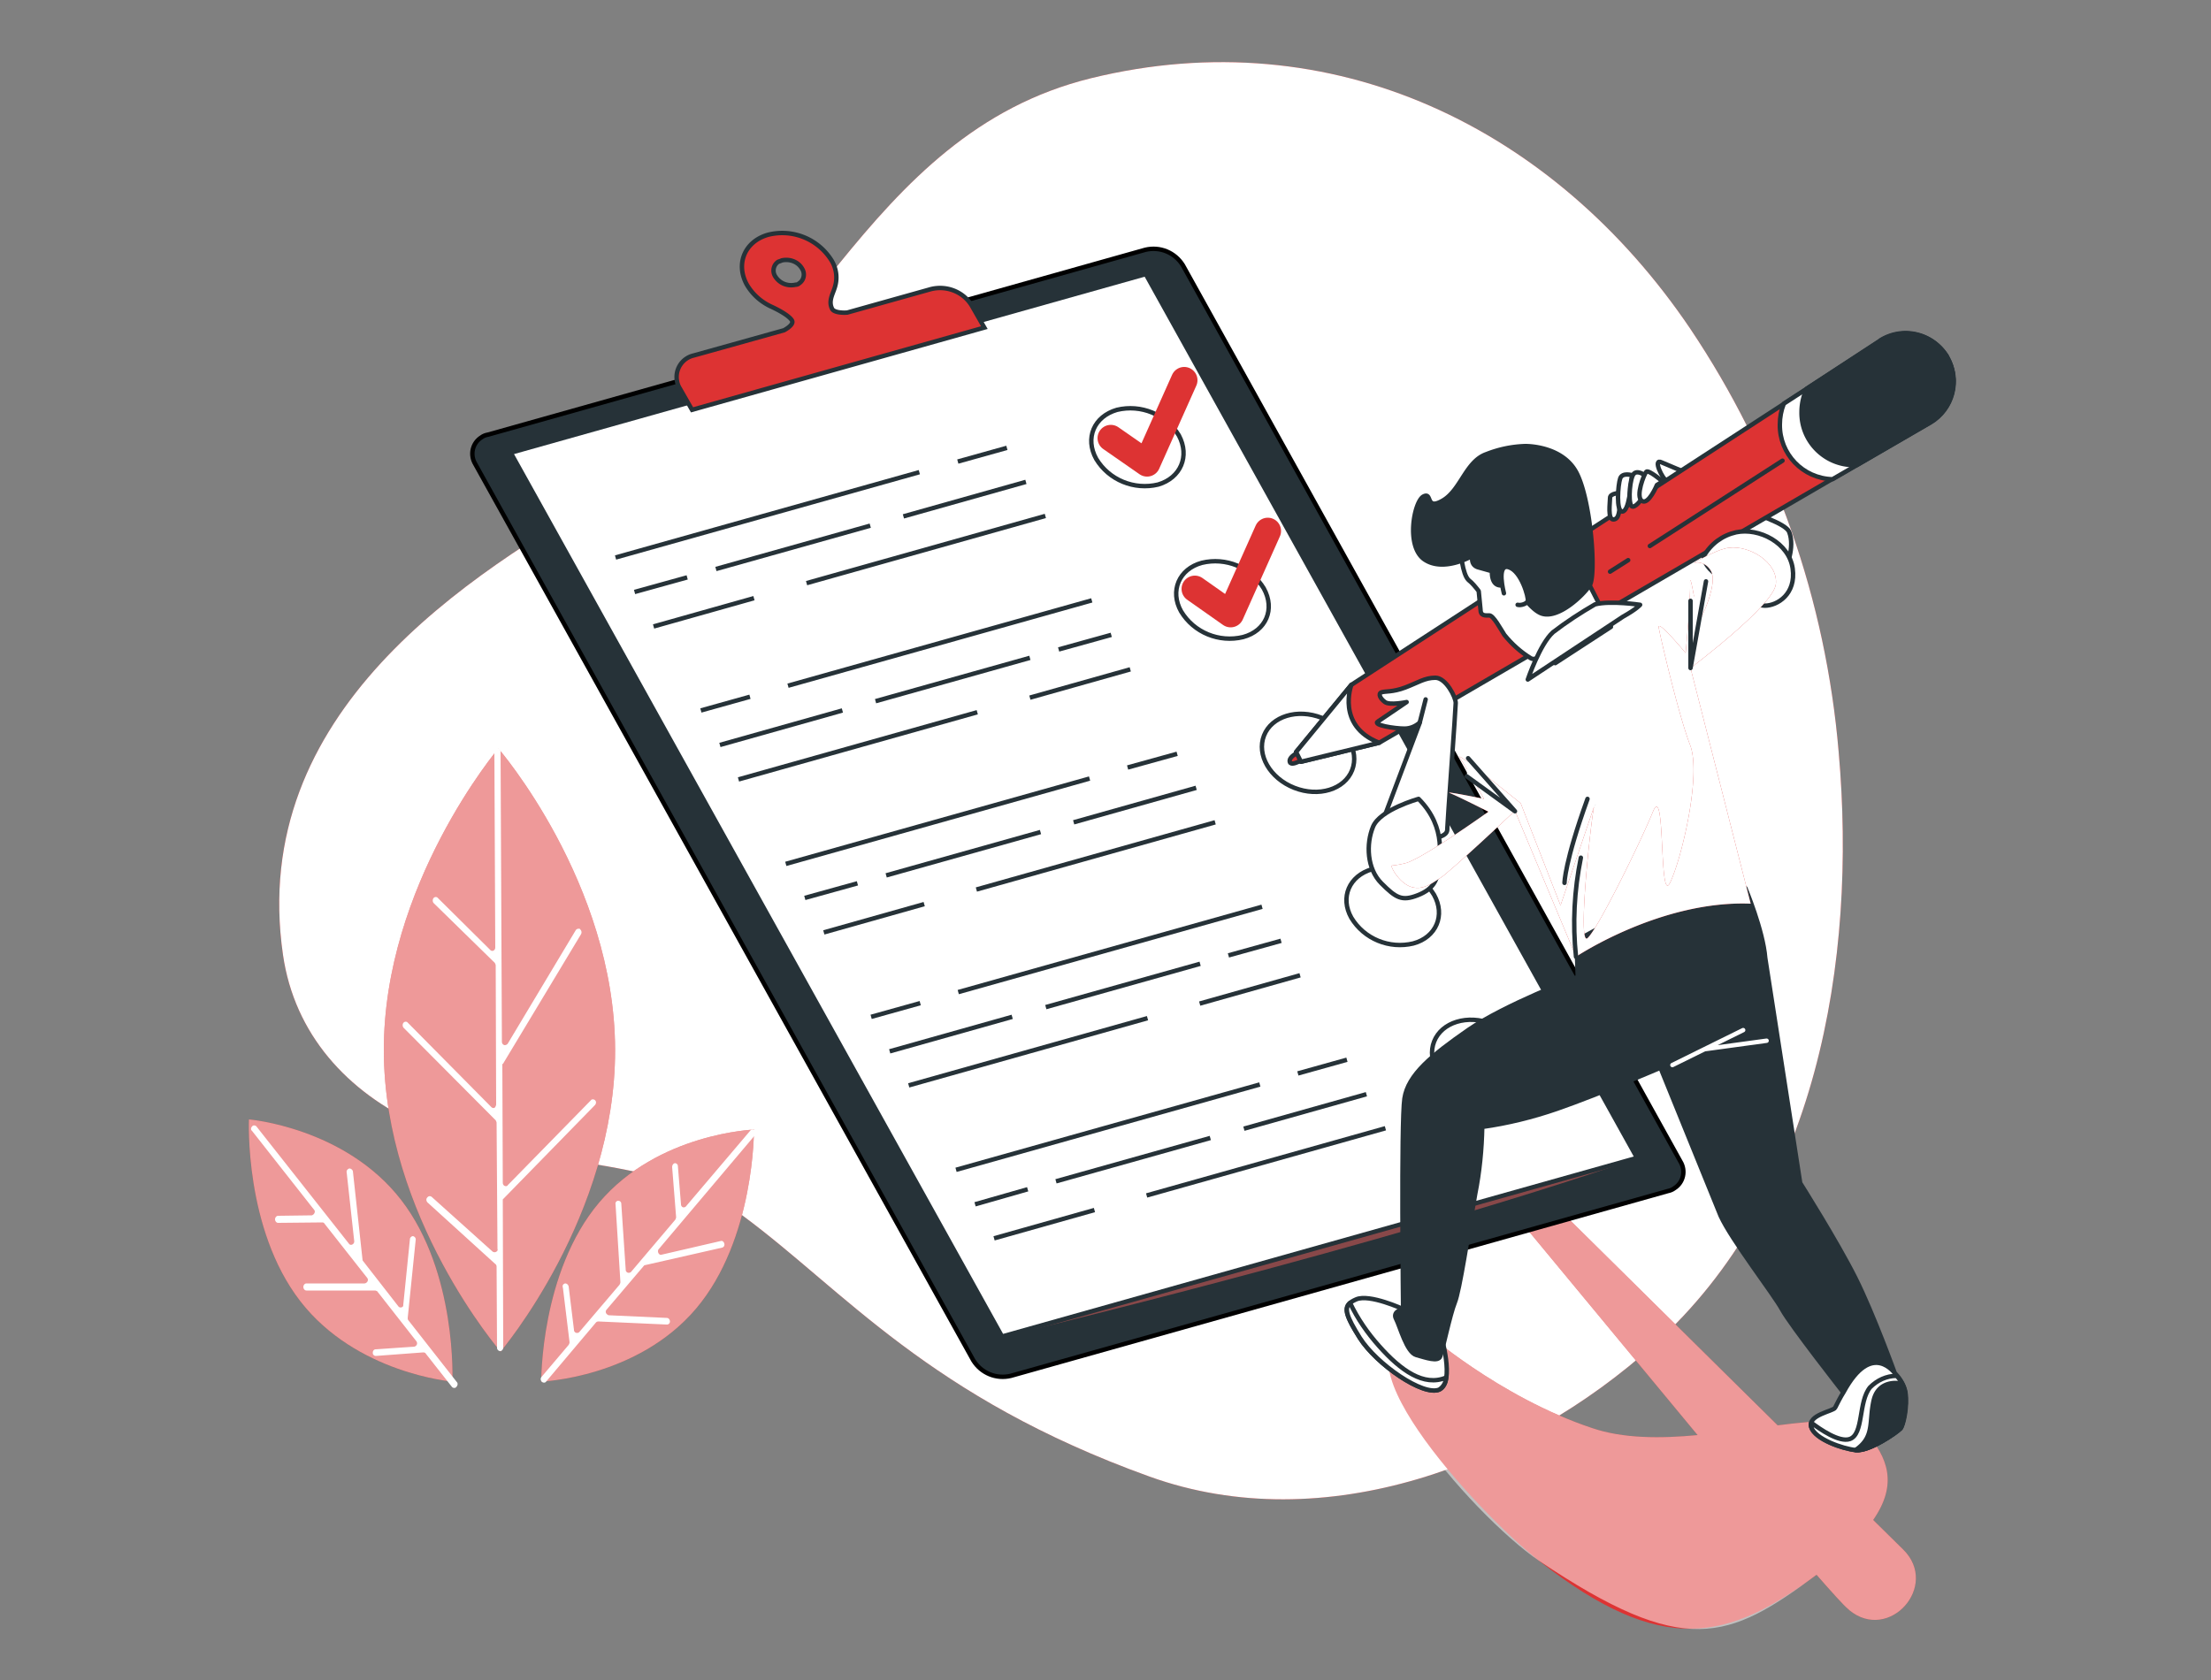 <svg xmlns="http://www.w3.org/2000/svg" xmlns:xlink="http://www.w3.org/1999/xlink" viewBox="0 0 500 380" xmlns:v="https://vecta.io/nano"><rect x="0" y="0" width="500" height="380" fill="#808080" stroke="none"/><style><![CDATA[.S{fill:#fff}.T{stroke:#263238}.U{fill:#d33}.V{fill:#263238}.W{stroke-linecap:round}.X{stroke-miterlimit:10}.Y{stroke-linejoin:round}]]></style><use xlink:href="#B" class="U"/><use xlink:href="#B" class="S"/><path d="M430.4 350.5l-6.8-6.7c5.7-8.2 3.2-14.2-1.6-19.8-2.9-3.4-10.6-2.8-20-1.6L350 271l-8 3 41.9 50.6c-8.4.8-16.9.8-23.9-1.6-21-7-38-22-38-22-24 2 12 41 26 52 28 22 42.9 18 62.8 3.2 3.6 4.1 6.1 6.9 7.2 7.8l.2.2c9 7.4 20.5-5.5 12.2-13.7h0z" class="U"/><path d="M430.4 350.5l-6.8-6.7c5.7-8.2 3.2-14.2-1.6-19.8-2.9-3.4-10.6-2.8-20-1.6L350 271l-8 3 41.9 50.6c-8.4.8-16.9.8-23.9-1.6-21-7-38-22-38-22-24 2 11.2 42 26 52 33 22.2 42.9 18 62.8 3.2 3.6 4.1 6.1 6.9 7.2 7.8l.2.2c9 7.4 20.5-5.5 12.2-13.7h0z" opacity=".5" enable-background="new" class="S"/><g class="U"><use xlink:href="#C"/><use xlink:href="#D"/><use xlink:href="#E"/></g><g opacity=".5" class="S"><use xlink:href="#C"/><use xlink:href="#D"/><use xlink:href="#E"/></g><path d="M96.6 270.9h0c.2-.3.5-.4.8-.3.1 0 .1.1.2.1l13.8 12.4c.3.2.7.2 1-.1.1-.1.2-.3.1-.5l-.2-28.5c0-.2-.1-.4-.2-.6l-20.8-20.9c-.3-.3-.3-.8-.1-1.1h0c.2-.3.6-.4.9-.2l.1.1 18.9 19.1c.3.3.7.3.9 0 .1-.2.2-.4.2-.6l-.1-31.4c0-.2-.1-.4-.2-.6l-13.8-13.5c-.3-.3-.3-.8-.1-1.1h0c.2-.3.6-.4.9-.2l.1.1 11.9 11.8c.4.4 1.1.1 1.1-.6l-.2-44.3c0-.4.3-.7.7-.8h0c.4 0 .7.4.7.8l.3 65.6c0 .4.2.7.6.8.3 0 .5-.1.7-.3l15.4-25.7c.2-.3.6-.4.9-.3 0 0 .1 0 .1.1h0c.3.3.4.7.2 1.1l-17.7 29.4-.1-.1.1 26.9c0 .4.2.7.6.8.2 0 .4 0 .5-.2l18.8-19.2c.2-.3.6-.3.9-.1l.1.1h0c.3.3.2.8-.1 1.1l-20.8 21.3h0l.1 33.5c0 .4-.3.8-.7.8h0c-.4 0-.7-.4-.7-.7l-.1-18.4c0-.2-.1-.5-.3-.6L96.7 272c-.3-.3-.4-.8-.1-1.1zM57 254.8h0c.2-.3.6-.3.9-.1l.1.1 20.9 26.5c.4.6 1.3.1 1.2-.6l-1.7-15.5c-.1-.4.2-.8.6-.9h0c.4 0 .7.3.8.6l2.2 20.2h0l8.1 10.4c.2.3.7.3.9.1.2-.1.2-.3.2-.5l1.5-14.8c0-.4.4-.7.7-.7h0c.4.1.7.5.6.9l-1.8 17.6c0 .2 0 .4.2.6l10.9 13.9c.3.3.2.8-.1 1.1h0c-.2.3-.6.3-.9.1l-.1-.1-5.9-7.5c-.1-.2-.3-.3-.6-.3l-10.7.8a.68.68 0 0 1-.7-.7h0 0c0-.4.2-.8.7-.8l8.7-.6c.4-.1.7-.5.6-.9a.76.76 0 0 0-.2-.4l-8.7-11.1c-.1-.2-.3-.2-.5-.3H69.3c-.4 0-.7-.4-.7-.8h0c0-.4.3-.8.7-.8h13.1c.4 0 .8-.4.8-.8 0-.2-.1-.4-.2-.5l-9.6-12.2a.55.55 0 0 0-.5-.3l-10 .1c-.4 0-.7-.4-.7-.8h0c0-.4.3-.8.7-.8l7.6-.1c.4-.1.7-.5.7-.9a.76.76 0 0 0-.2-.4l-14-17.8c-.3-.2-.3-.7 0-1zm70.8 35.5h0c.4 0 .7.3.8.7l1.2 9.8a.68.68 0 0 0 .7.7c.2 0 .4-.1.5-.2l9.1-10.7c.1-.2.2-.4.2-.6l-1.1-17.6c-.1-.4.2-.8.6-.8h0a.68.68 0 0 1 .7.7l1 14.9a.68.68 0 0 0 .7.7c.2 0 .4-.1.5-.2l10-11.8c.1-.2.2-.4.2-.6L152 264c0-.4.2-.8.6-.9h0a.68.68 0 0 1 .7.7l.7 8.6c0 .4.3.7.6.7.2 0 .4-.1.5-.2l14.6-17.2c.2-.3.6-.3.9-.1l.1.1h0c.3.3.3.8 0 1.1L149 282.5c-.5.5 0 1.5.6 1.3l13.4-3.1c.4-.1.7.2.8.6h0c.1.4-.1.8-.5.9l-17.6 4h0l-8.5 10c-.3.3-.3.8.1 1.1a.76.76 0 0 0 .4.2l13.1.6c.4 0 .7.4.7.8h0a.68.68 0 0 1-.7.7l-15.5-.7c-.2 0-.4.1-.5.2l-11.3 13.4c-.2.3-.6.3-.9.1l-.1-.1h0c-.3-.3-.3-.8 0-1.1l6.1-7.2c.1-.2.2-.4.2-.6l-1.5-12.3c-.2-.6.1-.9.5-1h0z" class="S"/><path d="M377.2 269.4l-148.6 41.8c-3.3.8-6.7-.6-8.5-3.5L107.5 105c-1.3-2.1-.7-4.8 1.4-6.1.4-.3.9-.5 1.5-.6L259 56.5c3.3-.8 6.7.6 8.5 3.5L380 262.7c1.3 2.1.7 4.8-1.4 6.1-.4.3-.9.5-1.4.6z" stroke="#000" class="V X"/><path d="M226.6 302.4S312.4 282 370.2 262l-143.6 40.4z" fill="#884849"/><g class="S T"><g class="X"><path d="M370.2,261.9l-143.6,40.4L115.5,102.4L259.1,62L370.2,261.9z"/><path d="M216.6 104.4l11.1-3.1m-88.5 24.8l68.7-19.3m-3.6 10L232 109m-70.1 19.7l34.9-9.8"/><path d="M143.5 133.9l11.9-3.3m27 1.3l54-15.2m-88.6 25l22.7-6.4m96.1-36.8c-2.9-4.8-8.6-7.1-14-5.8-5.2 1.5-7.3 6.4-4.7 11.1 2.9 4.8 8.6 7.1 14 5.8 5.1-1.5 7.2-6.4 4.7-11.1zm-97 59.1l-11.1 3.1m88.4-24.9l-68.7 19.3m12.3 5.6l-27.7 7.8m70.1-19.7l-34.9 9.8m53.3-15l-11.9 3.3M221 161.1l-54 15.2m88.6-24.9l-22.7 6.4m52.9-24.7c-2.9-4.8-8.6-7.1-14-5.8-5.2 1.4-7.3 6.4-4.7 11 2.9 4.8 8.6 7.1 14 5.8 5.2-1.4 7.3-6.3 4.7-11zM255 173.6l11.2-3.1m-88.5 24.9l68.7-19.3m-3.6 9.9l27.7-7.8M200.4 198l34.9-9.8M182 203.1l11.9-3.3m26.9 1.4l54-15.2m-88.5 24.9l22.7-6.4"/></g><ellipse transform="matrix(.366 -.931 .931 .366 28.939 383.217)" cx="295.7" cy="170.4" rx="8.5" ry="10.7"/><g class="X"><path d="M208.1 226.9L197 230m88.4-24.9l-68.7 19.3"/><path d="M228.9 230l-27.7 7.8m70.2-19.8l-34.9 9.8m53.2-15l-11.9 3.3m-18.3 14.2l-54 15.2"/><path d="M294 220.6l-22.7 6.4m53-24.6c-2.9-4.8-8.6-7.1-14-5.8-5.2 1.5-7.3 6.4-4.7 11 2.9 4.8 8.6 7.1 14 5.8 5.2-1.4 7.3-6.4 4.7-11zm-30.8 40.4l11.1-3.1m-88.4 24.9l68.7-19.3m-3.6 10l27.7-7.8m-70.2 19.7l34.9-9.8m-53.2 15l11.9-3.4m26.9 1.4l54-15.2m-88.5 24.9l22.7-6.4"/></g><ellipse transform="matrix(.366 -.931 .931 .366 -11.104 462.937)" cx="334.2" cy="239.6" rx="8.5" ry="10.7"/></g><path d="M210.5 65.4l-18.9 5.3c-1.4.1-3-.1-3.4-.8-1-1.9.3-3.6.7-5.3.5-1.9.2-3.9-.8-5.6-3-4.9-8.8-7.3-14.4-5.9-5.3 1.5-7.4 6.6-4.8 11.3 1.3 2.2 3.2 3.9 5.6 5 0 0 3.8 1.7 4.6 3.1.4.7-.7 1.6-1.8 2.2l-20.4 5.7a4.98 4.98 0 0 0-3.8 5.8c.1.6.3 1.1.6 1.6l2.8 4.9 66.1-18.6-2.8-4.9c-1.9-3.2-5.7-4.7-9.3-3.8h0zm-33.7-6.5c1.8-.4 3.7.3 4.6 1.9.7 1.1.4 2.6-.7 3.3-.2.2-.5.3-.8.3-1.8.4-3.6-.3-4.6-1.9-.7-1.1-.4-2.6.7-3.3.3-.1.6-.2.8-.3z" class="T U X"/><g class="Y"><path d="M251.2 99.1l8.2 5.7 8.4-18.8m2.4 47.2l8.1 5.7 8.4-18.8" fill="none" stroke="#d33" stroke-width="6" class="W"/><g class="T"><path d="M403.8 128.5s2.2-4.6.8-8.2-26.4-9.3-26.4-9.3-5.7 0-5.4 3.3 21 15.8 22.6 16.9 7.9 3.6 8.4-2.7h0zm-23.5-22l-4.5-1.9c-2.2-1.1.2 3.9 1.1 4.1l3 .6.4-2.8z" class="S"/><path d="M305.6 154.9l-12.5 15.2 1.1 2.2 17.7-4.3 124.5-72.5a10.88 10.88 0 0 0 3.9-14.8c0-.1-.1-.2-.1-.2h0c-3.2-5-9.8-6.6-14.9-3.4l-.1.1-119.6 77.7z" class="U"/><path d="M368.2 126.7l-4.1 2.6m39-25.1l-30 19.3" class="S W"/><path d="M294.3 169.8s-3.1 1.3-2.6 2.6 4.9-1.9 4.9-1.9l-2.3-.7z" class="U"/><path d="M293.1 170.1l1.1 2.2 17.7-4.3c-9.8-3.8-6.3-13.1-6.3-13.1l-12.5 15.2zm147-89.6c-3.2-5-9.8-6.6-14.9-3.4l-.1.1-21.7 14.1c-.6 1.5-.9 3.1-.9 4.7-.1 6.7 5.2 12.2 11.9 12.4l22.1-12.8c5.1-3 6.9-9.6 3.8-14.8-.1-.2-.1-.3-.2-.3z" class="S"/><path d="M440.1 80.4c-3.2-5-9.8-6.6-14.9-3.4l-.1.1-16.5 10.8c-.8 1.6-1.2 3.5-1.2 5.3-.1 6.5 5.1 11.9 11.7 12h.8l16.5-9.6a10.88 10.88 0 0 0 3.9-14.8c-.1-.1-.1-.2-.2-.4z" class="V"/><g class="S"><path d="M366.5 111.5s-2.4 0-2.4 1.1-.6 5 .8 4.9 1.3-2.6 1.4-3.4l.2-2.6z"/><path d="M369.1 107.5s-2.2-.7-2.7.7-1 7.6.5 7.5 1.9-5.8 2.2-8.2z"/><path d="M372.5 107.9s-2.5-2.2-3.3-.3-1 7 0 7 2.5-2.2 2.8-3.3l.5-3.4h0z"/><path d="M376 108.9s-3.2-2.7-3.7-2.2-2.5 5.6-1 6.6 3.4-3.6 3.4-3.6l1.3-.8zm-45.7 15.7s.4 5.3 1.8 6.6c.9.7 1.6 1.6 2.3 2.5l.4 4.1c0 1.6 1.1 1.4 2 1.4s2.5 3 3.4 4.4c1.7 2.1 3.7 3.9 6 5.3 1.6.9 4.3-2.5 4.3-2.5l1.2 3.6 12.6-8.2-6.2-12.1c-.4-4.2-1.6-8.3-3.7-11.9-3.6-6.4-8.4-10-16.4-7.6s-7.7 14.4-7.7 14.4h0z"/></g><path d="M344.9 100.9a25.99 25.99 0 0 0-8.7 1.8c-4.7 1.6-5.8 8.1-9.9 10.5s-2.3-2-4.4-.9-4.1 11.4.3 14.3 10.8-.9 10.8-.9-.6 2 1.2 2.6l3.2.9s-.3 3.5 2.3 3.2.3-4.4.3-4.4 5 9.6 8.7 10.8 9.3-4.1 10.8-6.4.3-18.9-2.9-25.3-11.7-6.2-11.7-6.2h0z" class="V"/><g class="S"><path d="M340.1 134.2s-1.8-6.8 1.1-5.9 4.5 6.9 4.3 7.6-1.6 1.1-2.3.9" class="W"/><path d="M360.7 136.7c-3.3 1.9-6.5 4-9.5 6.3-3 2.7-5.7 10.7-5.7 10.7l21.5-14.2c3.2-1.8 3.9-2.7 3.9-2.7s-6.7-1-10.2-.1h0zm24.6-10.9c1.6-2.8 4.2-4.7 7.3-5.4 5.2-1.1 12 2.4 12.8 8.2s-3.5 8.4-6.3 8.4-5.2-3.8-5.2-3.8-8.6-3.3-8.6-7.4h0zm-72.9 60.7l8.7-23.1c-1 .9-2.2 1.4-3.5 1.4-2.2 0-7.3-.8-6-1.6l6.5-4.4s-3.8.8-4.9 0-1.6-1.9-.8-2.2 2.5 0 5.4-1.1 4.4-2.2 6.8-2.2 4.6 4.4 4.6 5.7-1.9 27.2-1.9 28.3 0 2.2-7.1 3-8.1-.9-7.8-3.8h0z"/><path d="M321.1,163.3l1.3-5.1" class="W"/><path d="M320.8 180.7s-8.7 2.4-10.3 6.3-1.4 9.5 1.9 12.8 4.6 4.1 8.2 2.7 4.4-3.5 4.6-5.7 2.2-9.5-4.4-16.1h0zm-3.5 115.4s-7.6-3.5-10.6-2.2-3 2.7.8 8.7 14.4 13.3 18 11.7.3-12.5.3-12.5l-8.5-5.7z"/><path d="M311.9 304.5c-2.6-2.9-4.9-6.2-6.6-9.8-1.4 1.2-.8 3.1 2.2 7.9 3.8 6 14.4 13.3 18 11.7.9-.6 1.5-1.6 1.5-2.7-5 2.1-10.2-1.6-15.1-7.1h0z"/></g><path d="M356.5 212.8l.3 8.2s-16.6 6.3-24.8 12-13.6 10.1-14.4 15.5-.3 47.6-.3 47.6-2.5.5-1.6 2.2 2.4 7.6 4.6 8.2 4.9 1.6 5.4.3 2.2-9.5 3.3-12.2 3-15.5 4.6-24.5c1-5 1.5-10.1 1.6-15.2 5.7-.8 11.4-2.2 16.9-4.1 9.5-3.3 23.4-9.3 23.4-9.3l13.6 33.5c2.5 5.5 12 17.7 13.9 21.2s13.9 18.8 13.9 18.8 4.6-4.1 7.6-4.1h4.1s-4.9-13.6-9-21.8-12.5-21.5-12.5-21.5l-7.9-50.9c-.5-6.3-4.5-15.8-4.5-15.8s-13.2-2.7-38.2 11.9h0z" class="V"/><g class="S"><path d="M416.9 314.9c-.7 1.1-1.3 2.3-1.9 3.5-.3.8-6.3 1.6-5.4 4.4s7.1 4.9 10.1 5.2 9-3.8 10.1-4.9c.6-.6 1.6-4.9 1.1-8.2-.3-1.5-1.1-2.9-2.2-4.1-.1 0-5.3-7.9-11.8 4.1z"/><path d="M430.8 314.9c-.3-1.4-.9-2.7-1.9-3.7-2.3 0-4.4 1-6 2.6-2.7 3.3-1.4 10.6-4.6 11.7-2.4.8-6.7-2.2-8.7-3.7-.1.3-.1.7 0 1 .8 2.7 7.1 4.9 10.1 5.2s9-3.8 10.1-4.9c.5-.7 1.5-4.9 1-8.2h0z"/></g><path d="M423.7 316.8c-1.1 4.9.3 8.2-4.1 11.2 3 .3 9-3.8 10.1-4.9.6-.6 1.6-4.9 1.1-8.2a5.33 5.33 0 0 0-.7-2h-.4c0 0-4.9-1-6 3.9z" class="V"/></g><path d="M378.2 240.9l16-7.9m-8.6 4.3l13.9-1.9" fill="none" stroke="#fff" class="W"/></g><use xlink:href="#T" class="S" href="#A"/><defs><path id="A" d="M391 123.9c-4.6.5-16.6 8.7-17.4 9.5s-4.1 2.7-5.4 3.8l-30.5 19c-2.5 1.6-7.3 4.9-7.1 6s-14.4 25-14.4 25-4.4 5.7-.3 10.9 7.9 1.6 9.8.5 16.9-15.2 16.9-15.2l13.8 33s19.1-12.8 39.5-12l-13.6-53.3s18.8-14.1 19.3-19-6-8.8-10.6-8.2h0z"/><path id="B" d="M415.8 170.1c-2.9-34.3-14.4-67.2-33.6-95.8-30.7-45.4-80.9-70-135.5-56.6C195.1 30.4 182 86.2 139 111c-33 19-83 50-75 105 2.6 17.9 14.5 31 30.8 38.4 22.3 10 53.4 6 73.2 20.6 23 17 42 41 92 59 39.5 14.2 84.1-2.8 114-29.8 36.8-33.1 46-86.6 41.8-134.1h0z"/><path id="C" d="M112.7 169.3s26.3 30.4 26.4 68.1-25.9 68.3-25.9 68.3-26.3-30.4-26.4-68 25.9-68.4 25.9-68.4z"/><path id="D" d="M170.5 255.5s.2 24.8-13.1 40.5-35 16.5-35 16.5-.2-24.8 13.1-40.5 35-16.5 35-16.5z"/><path id="E" d="M56.3 253.2s-1.1 24.7 11.6 41.1 34.4 18.2 34.4 18.2 1.1-24.7-11.6-41.1-34.4-18.2-34.4-18.2h0z"/><path id="F" d="M391 123.9c-1.9.2-4.9 1.7-7.9 3.4 1.4-.3 2.8.3 3.6 1.5 2.3 2.9-2.6 12.2-2.6 12.2s-2-12.9-1.9-9-1 15.7-1 15.7-6.4-7.7-6.1-5.8 4.5 19.9 7.1 26.6-1.9 25.7-4.5 31.1c-2.6 5.5-1-23.1-3.9-16s-12.5 26.6-14.8 28.6.7-26.2 1.5-29.8l-7.6 22.4-9-23.1s-15.4-12.5-13.8-10.3 5.5 9.3 5.5 9.3-9.3-1.9-7.7-1.3 8.7 4.2 8.7 4.2-14.4 10.3-18.6 11.6a20.21 20.21 0 0 1-3.4.6c.3.8.7 1.6 1.3 2.3 4.1 5.2 7.9 1.6 9.8.5s16.9-15.2 16.9-15.2l13.8 33s19.1-12.8 39.5-12l-13.6-53.3s18.8-14.1 19.3-19-6-8.8-10.6-8.2h0z"/></defs><clipPath id="G"><use xlink:href="#A"/></clipPath><g clip-path="url(#G)"><use xlink:href="#F" class="U"/><use xlink:href="#F" class="S"/></g><g class="T Y"><use xlink:href="#T" fill="none" href="#A"/><path d="M356.4 216.4c-.8-7.5-.4-15 1.1-22.4m-3.7 5.7s0-4.6 5.2-19m-27-9.2l10.6 12-10.9-7.9m50.6-39.7v15.2l3.5-19.6" class="S W"/></g><path d="M360.8 182c0 .1-.1.2-.1.3.1-.3.2-.4.1-.3z" class="V"/></svg>